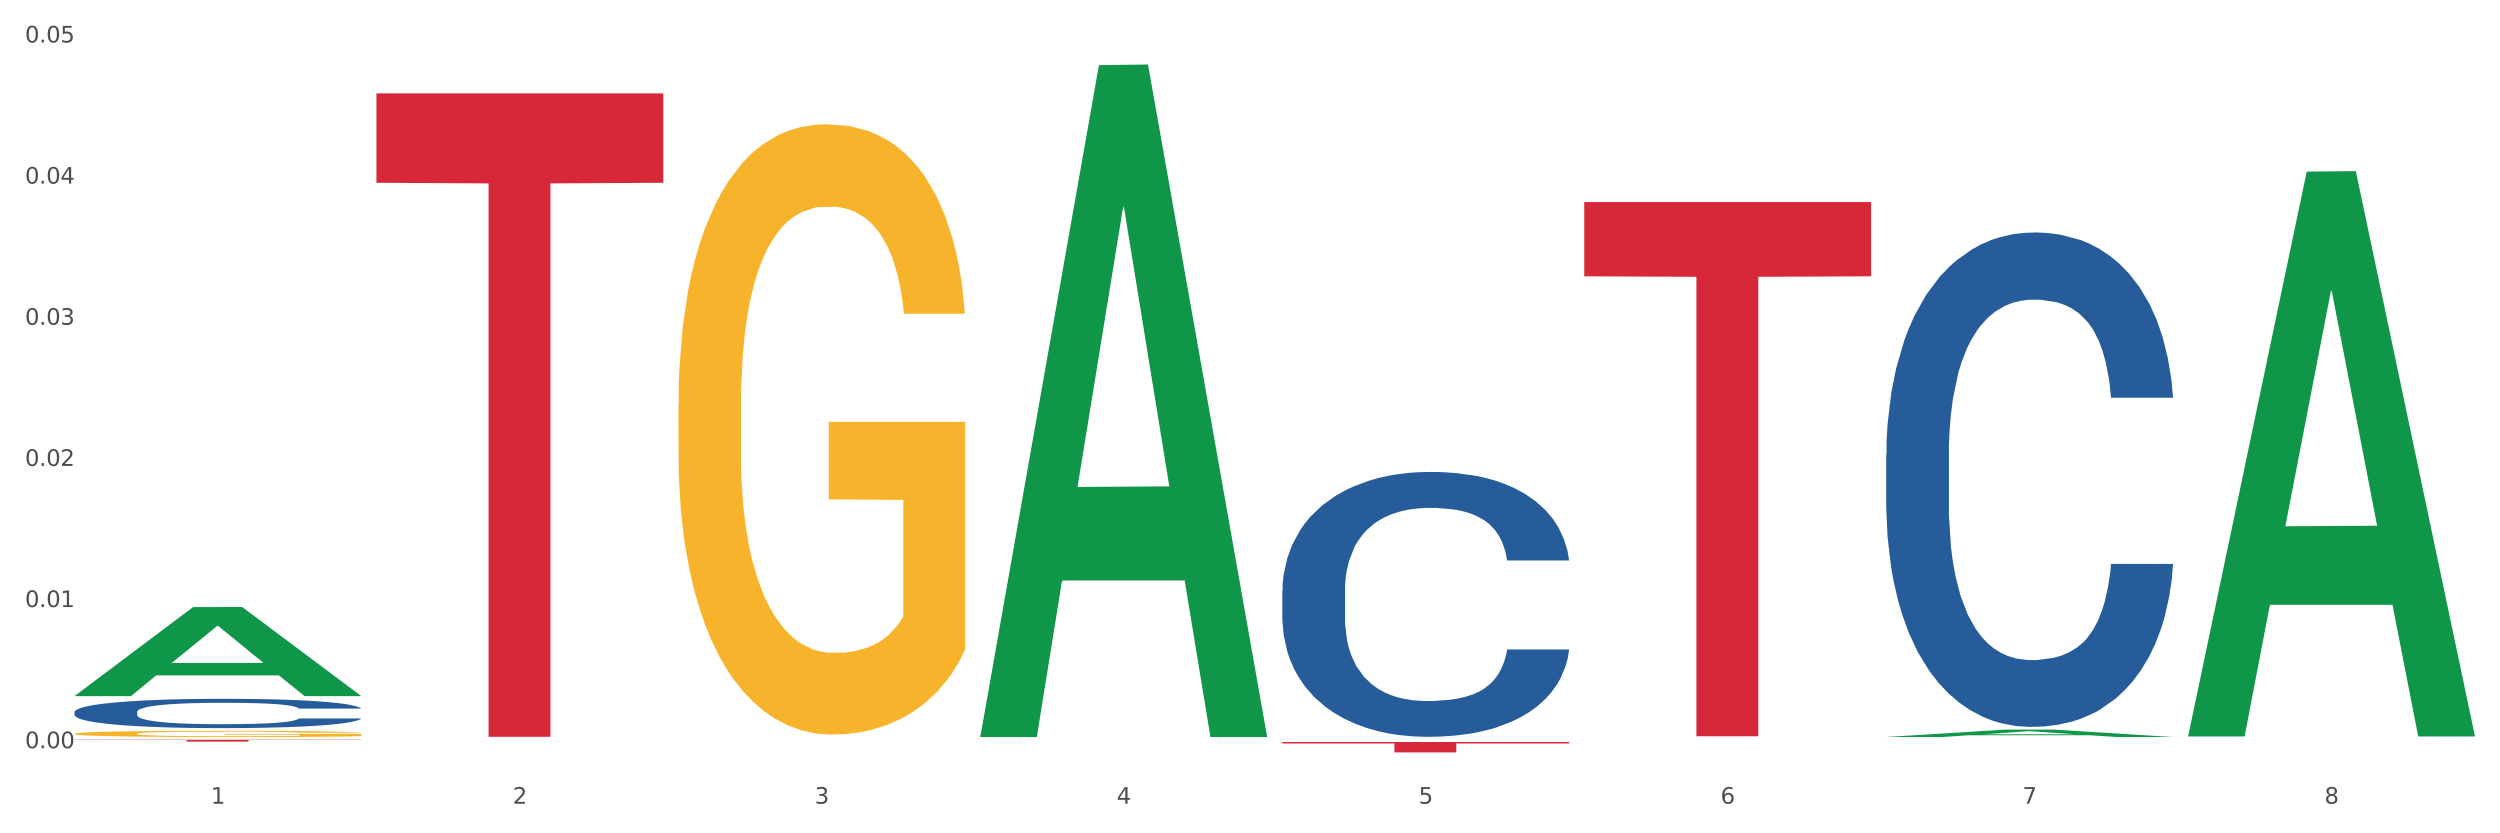 <?xml version="1.0" encoding="utf-8" standalone="no"?>
<!DOCTYPE svg PUBLIC "-//W3C//DTD SVG 1.1//EN"
  "http://www.w3.org/Graphics/SVG/1.1/DTD/svg11.dtd">
<svg xmlns:xlink="http://www.w3.org/1999/xlink" width="1080pt" height="360pt" viewBox="0 0 1080 360" xmlns="http://www.w3.org/2000/svg" version="1.1">
 <rect x="0" y="0" width="1080" height="360" fill="#333333" stroke="none"/>
 <defs>
  <style type="text/css">*{stroke-linejoin: round; stroke-linecap: butt}</style>
 </defs>
 <g id="figure_1">
  <g id="patch_1">
   <path d="M 0 360 
L 1080 360 
L 1080 0 
L 0 0 
z
" style="fill: #ffffff; stroke: #ffffff; stroke-linejoin: miter"/>
  </g>
  <g id="axes_1">
   <g id="matplotlib.axis_1">
    <g id="xtick_1">
     <g id="text_1">
      <!-- 1 -->
      <g style="fill: #4d4d4d" transform="translate(91.082 347.204) scale(0.096 -0.096)">
       <defs>
        <path id="DejaVuSans-31" d="M 794 531 
L 1825 531 
L 1825 4091 
L 703 3866 
L 703 4441 
L 1819 4666 
L 2450 4666 
L 2450 531 
L 3481 531 
L 3481 0 
L 794 0 
L 794 531 
z
" transform="scale(0.016)"/>
       </defs>
       <use xlink:href="#DejaVuSans-31"/>
      </g>
     </g>
    </g>
    <g id="xtick_2">
     <g id="text_2">
      <!-- 2 -->
      <g style="fill: #4d4d4d" transform="translate(221.525 347.204) scale(0.096 -0.096)">
       <defs>
        <path id="DejaVuSans-32" d="M 1228 531 
L 3431 531 
L 3431 0 
L 469 0 
L 469 531 
Q 828 903 1448 1529 
Q 2069 2156 2228 2338 
Q 2531 2678 2651 2914 
Q 2772 3150 2772 3378 
Q 2772 3750 2511 3984 
Q 2250 4219 1831 4219 
Q 1534 4219 1204 4116 
Q 875 4013 500 3803 
L 500 4441 
Q 881 4594 1212 4672 
Q 1544 4750 1819 4750 
Q 2544 4750 2975 4387 
Q 3406 4025 3406 3419 
Q 3406 3131 3298 2873 
Q 3191 2616 2906 2266 
Q 2828 2175 2409 1742 
Q 1991 1309 1228 531 
z
" transform="scale(0.016)"/>
       </defs>
       <use xlink:href="#DejaVuSans-32"/>
      </g>
     </g>
    </g>
    <g id="xtick_3">
     <g id="text_3">
      <!-- 3 -->
      <g style="fill: #4d4d4d" transform="translate(351.968 347.204) scale(0.096 -0.096)">
       <defs>
        <path id="DejaVuSans-33" d="M 2597 2516 
Q 3050 2419 3304 2112 
Q 3559 1806 3559 1356 
Q 3559 666 3084 287 
Q 2609 -91 1734 -91 
Q 1441 -91 1130 -33 
Q 819 25 488 141 
L 488 750 
Q 750 597 1062 519 
Q 1375 441 1716 441 
Q 2309 441 2620 675 
Q 2931 909 2931 1356 
Q 2931 1769 2642 2001 
Q 2353 2234 1838 2234 
L 1294 2234 
L 1294 2753 
L 1863 2753 
Q 2328 2753 2575 2939 
Q 2822 3125 2822 3475 
Q 2822 3834 2567 4026 
Q 2313 4219 1838 4219 
Q 1578 4219 1281 4162 
Q 984 4106 628 3988 
L 628 4550 
Q 988 4650 1302 4700 
Q 1616 4750 1894 4750 
Q 2613 4750 3031 4423 
Q 3450 4097 3450 3541 
Q 3450 3153 3228 2886 
Q 3006 2619 2597 2516 
z
" transform="scale(0.016)"/>
       </defs>
       <use xlink:href="#DejaVuSans-33"/>
      </g>
     </g>
    </g>
    <g id="xtick_4">
     <g id="text_4">
      <!-- 4 -->
      <g style="fill: #4d4d4d" transform="translate(482.412 347.204) scale(0.096 -0.096)">
       <defs>
        <path id="DejaVuSans-34" d="M 2419 4116 
L 825 1625 
L 2419 1625 
L 2419 4116 
z
M 2253 4666 
L 3047 4666 
L 3047 1625 
L 3713 1625 
L 3713 1100 
L 3047 1100 
L 3047 0 
L 2419 0 
L 2419 1100 
L 313 1100 
L 313 1709 
L 2253 4666 
z
" transform="scale(0.016)"/>
       </defs>
       <use xlink:href="#DejaVuSans-34"/>
      </g>
     </g>
    </g>
    <g id="xtick_5">
     <g id="text_5">
      <!-- 5 -->
      <g style="fill: #4d4d4d" transform="translate(612.855 347.204) scale(0.096 -0.096)">
       <defs>
        <path id="DejaVuSans-35" d="M 691 4666 
L 3169 4666 
L 3169 4134 
L 1269 4134 
L 1269 2991 
Q 1406 3038 1543 3061 
Q 1681 3084 1819 3084 
Q 2600 3084 3056 2656 
Q 3513 2228 3513 1497 
Q 3513 744 3044 326 
Q 2575 -91 1722 -91 
Q 1428 -91 1123 -41 
Q 819 9 494 109 
L 494 744 
Q 775 591 1075 516 
Q 1375 441 1709 441 
Q 2250 441 2565 725 
Q 2881 1009 2881 1497 
Q 2881 1984 2565 2268 
Q 2250 2553 1709 2553 
Q 1456 2553 1204 2497 
Q 953 2441 691 2322 
L 691 4666 
z
" transform="scale(0.016)"/>
       </defs>
       <use xlink:href="#DejaVuSans-35"/>
      </g>
     </g>
    </g>
    <g id="xtick_6">
     <g id="text_6">
      <!-- 6 -->
      <g style="fill: #4d4d4d" transform="translate(743.299 347.204) scale(0.096 -0.096)">
       <defs>
        <path id="DejaVuSans-36" d="M 2113 2584 
Q 1688 2584 1439 2293 
Q 1191 2003 1191 1497 
Q 1191 994 1439 701 
Q 1688 409 2113 409 
Q 2538 409 2786 701 
Q 3034 994 3034 1497 
Q 3034 2003 2786 2293 
Q 2538 2584 2113 2584 
z
M 3366 4563 
L 3366 3988 
Q 3128 4100 2886 4159 
Q 2644 4219 2406 4219 
Q 1781 4219 1451 3797 
Q 1122 3375 1075 2522 
Q 1259 2794 1537 2939 
Q 1816 3084 2150 3084 
Q 2853 3084 3261 2657 
Q 3669 2231 3669 1497 
Q 3669 778 3244 343 
Q 2819 -91 2113 -91 
Q 1303 -91 875 529 
Q 447 1150 447 2328 
Q 447 3434 972 4092 
Q 1497 4750 2381 4750 
Q 2619 4750 2861 4703 
Q 3103 4656 3366 4563 
z
" transform="scale(0.016)"/>
       </defs>
       <use xlink:href="#DejaVuSans-36"/>
      </g>
     </g>
    </g>
    <g id="xtick_7">
     <g id="text_7">
      <!-- 7 -->
      <g style="fill: #4d4d4d" transform="translate(873.742 347.204) scale(0.096 -0.096)">
       <defs>
        <path id="DejaVuSans-37" d="M 525 4666 
L 3525 4666 
L 3525 4397 
L 1831 0 
L 1172 0 
L 2766 4134 
L 525 4134 
L 525 4666 
z
" transform="scale(0.016)"/>
       </defs>
       <use xlink:href="#DejaVuSans-37"/>
      </g>
     </g>
    </g>
    <g id="xtick_8">
     <g id="text_8">
      <!-- 8 -->
      <g style="fill: #4d4d4d" transform="translate(1004.185 347.204) scale(0.096 -0.096)">
       <defs>
        <path id="DejaVuSans-38" d="M 2034 2216 
Q 1584 2216 1326 1975 
Q 1069 1734 1069 1313 
Q 1069 891 1326 650 
Q 1584 409 2034 409 
Q 2484 409 2743 651 
Q 3003 894 3003 1313 
Q 3003 1734 2745 1975 
Q 2488 2216 2034 2216 
z
M 1403 2484 
Q 997 2584 770 2862 
Q 544 3141 544 3541 
Q 544 4100 942 4425 
Q 1341 4750 2034 4750 
Q 2731 4750 3128 4425 
Q 3525 4100 3525 3541 
Q 3525 3141 3298 2862 
Q 3072 2584 2669 2484 
Q 3125 2378 3379 2068 
Q 3634 1759 3634 1313 
Q 3634 634 3220 271 
Q 2806 -91 2034 -91 
Q 1263 -91 848 271 
Q 434 634 434 1313 
Q 434 1759 690 2068 
Q 947 2378 1403 2484 
z
M 1172 3481 
Q 1172 3119 1398 2916 
Q 1625 2713 2034 2713 
Q 2441 2713 2670 2916 
Q 2900 3119 2900 3481 
Q 2900 3844 2670 4047 
Q 2441 4250 2034 4250 
Q 1625 4250 1398 4047 
Q 1172 3844 1172 3481 
z
" transform="scale(0.016)"/>
       </defs>
       <use xlink:href="#DejaVuSans-38"/>
      </g>
     </g>
    </g>
    <g id="xtick_9"/>
    <g id="xtick_10"/>
    <g id="xtick_11"/>
    <g id="xtick_12"/>
    <g id="xtick_13"/>
    <g id="xtick_14"/>
    <g id="xtick_15"/>
   </g>
   <g id="matplotlib.axis_2">
    <g id="ytick_1">
     <g id="text_9">
      <!-- 0.00 -->
      <g style="fill: #4d4d4d" transform="translate(10.8 323.222) scale(0.096 -0.096)">
       <defs>
        <path id="DejaVuSans-30" d="M 2034 4250 
Q 1547 4250 1301 3770 
Q 1056 3291 1056 2328 
Q 1056 1369 1301 889 
Q 1547 409 2034 409 
Q 2525 409 2770 889 
Q 3016 1369 3016 2328 
Q 3016 3291 2770 3770 
Q 2525 4250 2034 4250 
z
M 2034 4750 
Q 2819 4750 3233 4129 
Q 3647 3509 3647 2328 
Q 3647 1150 3233 529 
Q 2819 -91 2034 -91 
Q 1250 -91 836 529 
Q 422 1150 422 2328 
Q 422 3509 836 4129 
Q 1250 4750 2034 4750 
z
" transform="scale(0.016)"/>
        <path id="DejaVuSans-2e" d="M 684 794 
L 1344 794 
L 1344 0 
L 684 0 
L 684 794 
z
" transform="scale(0.016)"/>
       </defs>
       <use xlink:href="#DejaVuSans-30"/>
       <use xlink:href="#DejaVuSans-2e" transform="translate(63.623 0)"/>
       <use xlink:href="#DejaVuSans-30" transform="translate(95.41 0)"/>
       <use xlink:href="#DejaVuSans-30" transform="translate(159.033 0)"/>
      </g>
     </g>
    </g>
    <g id="ytick_2">
     <g id="text_10">
      <!-- 0.01 -->
      <g style="fill: #4d4d4d" transform="translate(10.8 262.248) scale(0.096 -0.096)">
       <use xlink:href="#DejaVuSans-30"/>
       <use xlink:href="#DejaVuSans-2e" transform="translate(63.623 0)"/>
       <use xlink:href="#DejaVuSans-30" transform="translate(95.41 0)"/>
       <use xlink:href="#DejaVuSans-31" transform="translate(159.033 0)"/>
      </g>
     </g>
    </g>
    <g id="ytick_3">
     <g id="text_11">
      <!-- 0.02 -->
      <g style="fill: #4d4d4d" transform="translate(10.8 201.274) scale(0.096 -0.096)">
       <use xlink:href="#DejaVuSans-30"/>
       <use xlink:href="#DejaVuSans-2e" transform="translate(63.623 0)"/>
       <use xlink:href="#DejaVuSans-30" transform="translate(95.41 0)"/>
       <use xlink:href="#DejaVuSans-32" transform="translate(159.033 0)"/>
      </g>
     </g>
    </g>
    <g id="ytick_4">
     <g id="text_12">
      <!-- 0.03 -->
      <g style="fill: #4d4d4d" transform="translate(10.8 140.3) scale(0.096 -0.096)">
       <use xlink:href="#DejaVuSans-30"/>
       <use xlink:href="#DejaVuSans-2e" transform="translate(63.623 0)"/>
       <use xlink:href="#DejaVuSans-30" transform="translate(95.41 0)"/>
       <use xlink:href="#DejaVuSans-33" transform="translate(159.033 0)"/>
      </g>
     </g>
    </g>
    <g id="ytick_5">
     <g id="text_13">
      <!-- 0.04 -->
      <g style="fill: #4d4d4d" transform="translate(10.8 79.327) scale(0.096 -0.096)">
       <use xlink:href="#DejaVuSans-30"/>
       <use xlink:href="#DejaVuSans-2e" transform="translate(63.623 0)"/>
       <use xlink:href="#DejaVuSans-30" transform="translate(95.41 0)"/>
       <use xlink:href="#DejaVuSans-34" transform="translate(159.033 0)"/>
      </g>
     </g>
    </g>
    <g id="ytick_6">
     <g id="text_14">
      <!-- 0.05 -->
      <g style="fill: #4d4d4d" transform="translate(10.8 18.353) scale(0.096 -0.096)">
       <use xlink:href="#DejaVuSans-30"/>
       <use xlink:href="#DejaVuSans-2e" transform="translate(63.623 0)"/>
       <use xlink:href="#DejaVuSans-30" transform="translate(95.41 0)"/>
       <use xlink:href="#DejaVuSans-35" transform="translate(159.033 0)"/>
      </g>
     </g>
    </g>
    <g id="ytick_7"/>
    <g id="ytick_8"/>
    <g id="ytick_9"/>
    <g id="ytick_10"/>
    <g id="ytick_11"/>
   </g>
   <g id="PolyCollection_1">
    <path d="M 32.175 300.651 
L 32.303 300.615 
L 83.404 262.259 
L 104.611 262.223 
L 156.096 300.724 
L 131.567 300.724 
L 120.453 291.758 
L 67.691 291.758 
L 67.307 291.903 
L 56.576 300.724 
L 32.175 300.724 
L 32.175 300.651 
L 74.334 286.408 
L 113.81 286.372 
L 94.263 270.429 
L 94.008 270.357 
L 93.752 270.465 
L 74.206 286.372 
L 74.334 286.408 
L 32.175 300.651 
z
" clip-path="url(#p715689043a)" style="fill: #109648"/>
    <path d="M 32.175 307.579 
L 32.321 307.567 
L 32.321 307.244 
L 32.761 306.804 
L 34.372 305.995 
L 36.423 305.382 
L 39.938 304.665 
L 41.843 304.365 
L 44.333 304.029 
L 49.46 303.486 
L 55.319 303.023 
L 59.42 302.769 
L 62.496 302.607 
L 69.381 302.318 
L 73.336 302.191 
L 77.437 302.087 
L 80.953 302.018 
L 86.812 301.937 
L 91.499 301.902 
L 96.919 301.89 
L 101.46 301.902 
L 107.465 301.948 
L 116.254 302.087 
L 119.623 302.168 
L 124.164 302.307 
L 128.851 302.492 
L 132.66 302.677 
L 137.054 302.943 
L 141.595 303.289 
L 145.989 303.729 
L 149.065 304.133 
L 151.555 304.561 
L 153.753 305.082 
L 155.364 305.648 
L 156.096 306.122 
L 129.291 306.122 
L 128.558 305.694 
L 127.093 305.232 
L 125.629 304.92 
L 124.017 304.665 
L 121.527 304.376 
L 119.33 304.191 
L 115.668 303.972 
L 112.299 303.833 
L 109.516 303.752 
L 106.147 303.683 
L 98.969 303.613 
L 93.843 303.613 
L 90.62 303.636 
L 86.665 303.694 
L 83.296 303.775 
L 79.341 303.914 
L 76.265 304.064 
L 73.189 304.261 
L 71.431 304.399 
L 68.795 304.654 
L 67.037 304.862 
L 64.693 305.22 
L 63.375 305.475 
L 61.031 306.134 
L 60.006 306.619 
L 59.567 306.955 
L 59.274 307.325 
L 59.274 309.128 
L 60.152 309.938 
L 60.885 310.284 
L 62.057 310.678 
L 64.254 311.186 
L 67.476 311.683 
L 70.845 312.042 
L 73.629 312.262 
L 76.265 312.423 
L 78.902 312.551 
L 82.124 312.666 
L 84.761 312.736 
L 88.716 312.805 
L 93.403 312.84 
L 97.065 312.84 
L 104.536 312.782 
L 107.905 312.724 
L 111.127 312.643 
L 114.643 312.516 
L 117.426 312.377 
L 119.037 312.273 
L 121.674 312.053 
L 123.724 311.822 
L 125.482 311.556 
L 126.654 311.325 
L 127.972 310.978 
L 128.998 310.585 
L 129.291 310.377 
L 156.096 310.377 
L 155.51 310.793 
L 154.485 311.198 
L 152.434 311.741 
L 150.823 312.053 
L 148.333 312.435 
L 145.696 312.759 
L 142.034 313.117 
L 138.665 313.383 
L 135.15 313.614 
L 131.341 313.822 
L 124.457 314.111 
L 121.967 314.192 
L 116.693 314.331 
L 112.592 314.412 
L 106.586 314.493 
L 100.434 314.539 
L 93.989 314.551 
L 88.276 314.528 
L 81.978 314.458 
L 78.023 314.389 
L 73.629 314.285 
L 68.502 314.123 
L 63.668 313.926 
L 59.127 313.695 
L 54.879 313.429 
L 50.924 313.129 
L 45.798 312.632 
L 41.989 312.146 
L 39.206 311.695 
L 37.302 311.313 
L 35.398 310.828 
L 34.372 310.493 
L 32.761 309.683 
L 32.175 308.932 
L 32.175 307.579 
z
" clip-path="url(#p715689043a)" style="fill: #255c99"/>
    <path d="M 32.175 319.574 
L 156.096 319.574 
L 156.096 319.685 
L 107.35 319.686 
L 107.35 320.371 
L 80.628 320.371 
L 80.628 319.686 
L 32.175 319.685 
L 32.175 319.575 
L 32.175 319.574 
z
" clip-path="url(#p715689043a)" style="fill: #d62839"/>
    <path d="M 162.618 40.341 
L 286.54 40.341 
L 286.54 78.966 
L 237.793 79.227 
L 237.793 318.284 
L 211.071 318.284 
L 211.071 79.227 
L 162.618 78.966 
L 162.618 40.602 
L 162.618 40.341 
z
" clip-path="url(#p715689043a)" style="fill: #d62839"/>
    <path d="M 553.949 320.537 
L 677.87 320.537 
L 677.87 321.164 
L 629.124 321.169 
L 629.124 325.05 
L 602.401 325.05 
L 602.401 321.169 
L 553.949 321.164 
L 553.949 320.541 
L 553.949 320.537 
z
" clip-path="url(#p715689043a)" style="fill: #d62839"/>
    <path d="M 684.392 87.295 
L 808.313 87.295 
L 808.313 119.363 
L 759.567 119.58 
L 759.567 318.06 
L 732.845 318.06 
L 732.845 119.58 
L 684.392 119.363 
L 684.392 87.511 
L 684.392 87.295 
z
" clip-path="url(#p715689043a)" style="fill: #d62839"/>
    <path d="M 814.835 196.397 
L 814.982 196.201 
L 814.982 190.739 
L 815.421 183.326 
L 817.033 169.671 
L 819.083 159.332 
L 822.599 147.237 
L 824.503 142.165 
L 826.993 136.507 
L 832.12 127.339 
L 837.979 119.535 
L 842.08 115.244 
L 845.157 112.513 
L 852.041 107.636 
L 855.996 105.49 
L 860.097 103.734 
L 863.613 102.564 
L 869.472 101.198 
L 874.159 100.613 
L 879.579 100.418 
L 884.12 100.613 
L 890.126 101.393 
L 898.914 103.734 
L 902.283 105.1 
L 906.824 107.441 
L 911.512 110.562 
L 915.32 113.683 
L 919.714 118.17 
L 924.255 124.022 
L 928.65 131.435 
L 931.726 138.263 
L 934.216 145.481 
L 936.413 154.259 
L 938.024 163.818 
L 938.757 171.817 
L 911.951 171.817 
L 911.219 164.599 
L 909.754 156.795 
L 908.289 151.528 
L 906.678 147.237 
L 904.188 142.36 
L 901.99 139.238 
L 898.328 135.532 
L 894.959 133.191 
L 892.176 131.825 
L 888.807 130.655 
L 881.63 129.484 
L 876.503 129.484 
L 873.28 129.875 
L 869.326 130.85 
L 865.957 132.216 
L 862.002 134.556 
L 858.926 137.093 
L 855.849 140.409 
L 854.092 142.75 
L 851.455 147.042 
L 849.697 150.553 
L 847.354 156.6 
L 846.035 160.892 
L 843.692 172.012 
L 842.666 180.205 
L 842.227 185.862 
L 841.934 192.105 
L 841.934 222.537 
L 842.813 236.193 
L 843.545 242.045 
L 844.717 248.678 
L 846.914 257.261 
L 850.137 265.65 
L 853.506 271.697 
L 856.289 275.404 
L 858.926 278.135 
L 861.562 280.28 
L 864.785 282.231 
L 867.421 283.402 
L 871.376 284.572 
L 876.064 285.157 
L 879.726 285.157 
L 887.196 284.182 
L 890.565 283.207 
L 893.788 281.841 
L 897.303 279.695 
L 900.086 277.354 
L 901.697 275.599 
L 904.334 271.892 
L 906.385 267.99 
L 908.142 263.504 
L 909.314 259.602 
L 910.633 253.75 
L 911.658 247.117 
L 911.951 243.606 
L 938.757 243.606 
L 938.171 250.628 
L 937.145 257.456 
L 935.095 266.625 
L 933.483 271.892 
L 930.993 278.33 
L 928.357 283.792 
L 924.695 289.839 
L 921.326 294.326 
L 917.81 298.228 
L 914.002 301.739 
L 907.117 306.616 
L 904.627 307.982 
L 899.354 310.323 
L 895.252 311.688 
L 889.247 313.054 
L 883.095 313.834 
L 876.65 314.029 
L 870.937 313.639 
L 864.638 312.469 
L 860.683 311.298 
L 856.289 309.542 
L 851.162 306.811 
L 846.328 303.495 
L 841.788 299.593 
L 837.54 295.106 
L 833.585 290.034 
L 828.458 281.646 
L 824.649 273.453 
L 821.866 265.845 
L 819.962 259.407 
L 818.058 251.214 
L 817.033 245.556 
L 815.421 231.901 
L 814.835 219.221 
L 814.835 196.397 
z
" clip-path="url(#p715689043a)" style="fill: #255c99"/>
    <path d="M 293.062 175.51 
L 293.208 175.27 
L 293.208 166.601 
L 293.501 159.136 
L 294.964 141.075 
L 297.158 126.145 
L 298.768 118.198 
L 300.377 111.697 
L 302.279 105.195 
L 304.62 98.452 
L 308.863 88.579 
L 311.496 83.522 
L 314.715 78.225 
L 320.567 70.519 
L 324.81 66.184 
L 329.199 62.572 
L 336.368 58.238 
L 341.05 56.311 
L 346.025 54.866 
L 352.023 53.903 
L 356.559 53.662 
L 366.507 54.385 
L 374.993 56.552 
L 379.09 58.238 
L 384.357 61.127 
L 387.137 63.054 
L 391.672 66.907 
L 396.354 71.964 
L 399.573 76.298 
L 404.401 84.486 
L 408.058 92.673 
L 411.423 102.787 
L 413.179 109.77 
L 414.496 116.272 
L 415.666 123.737 
L 416.837 135.537 
L 390.502 135.537 
L 389.477 127.108 
L 387.868 119.162 
L 385.527 111.456 
L 383.479 106.64 
L 379.968 100.62 
L 376.749 96.767 
L 373.384 93.877 
L 369.287 91.469 
L 366.069 90.265 
L 361.533 89.302 
L 352.608 89.543 
L 346.61 91.469 
L 342.513 93.877 
L 339.88 96.044 
L 337.539 98.452 
L 334.905 101.824 
L 331.833 106.881 
L 329.638 111.456 
L 327.444 117.235 
L 325.688 123.015 
L 324.079 129.757 
L 322.762 136.981 
L 321.738 144.446 
L 320.86 153.597 
L 320.128 168.768 
L 320.128 201.758 
L 320.421 209.223 
L 321.153 219.096 
L 322.03 226.561 
L 323.493 235.471 
L 324.81 241.491 
L 327.297 250.16 
L 330.077 257.385 
L 332.272 261.96 
L 334.466 265.813 
L 338.27 271.111 
L 342.513 275.445 
L 346.171 278.094 
L 351.145 280.502 
L 354.51 281.465 
L 357.436 281.947 
L 364.605 281.947 
L 369.726 281.224 
L 375.432 279.539 
L 379.821 277.372 
L 383.479 274.723 
L 387.576 270.388 
L 390.209 266.294 
L 390.209 215.966 
L 358.022 215.725 
L 358.022 182.253 
L 416.983 182.253 
L 416.983 280.502 
L 414.496 285.559 
L 411.716 290.134 
L 408.79 294.228 
L 404.401 299.285 
L 399.134 304.101 
L 394.452 307.472 
L 389.477 310.362 
L 383.625 313.011 
L 376.017 315.419 
L 371.336 316.382 
L 365.483 317.105 
L 358.607 317.345 
L 352.608 316.864 
L 346.756 315.66 
L 340.611 313.492 
L 334.613 310.362 
L 330.077 307.232 
L 325.542 303.379 
L 320.714 298.322 
L 316.91 293.506 
L 313.984 289.171 
L 310.765 283.632 
L 307.253 276.408 
L 304.62 269.907 
L 302.279 263.164 
L 299.792 254.495 
L 298.036 247.03 
L 296.281 237.638 
L 295.256 230.655 
L 294.086 219.819 
L 293.208 204.648 
L 293.062 175.51 
z
" clip-path="url(#p715689043a)" style="fill: #f7b32b"/>
    <path d="M 553.949 255.286 
L 554.095 255.182 
L 554.095 252.255 
L 554.535 248.284 
L 556.146 240.968 
L 558.196 235.429 
L 561.712 228.949 
L 563.616 226.232 
L 566.106 223.201 
L 571.233 218.289 
L 577.092 214.108 
L 581.194 211.809 
L 584.27 210.346 
L 591.154 207.733 
L 595.109 206.583 
L 599.211 205.642 
L 602.726 205.015 
L 608.585 204.284 
L 613.273 203.97 
L 618.692 203.866 
L 623.233 203.97 
L 629.239 204.388 
L 638.028 205.642 
L 641.397 206.374 
L 645.937 207.628 
L 650.625 209.3 
L 654.433 210.973 
L 658.828 213.376 
L 663.368 216.512 
L 667.763 220.483 
L 670.839 224.141 
L 673.329 228.008 
L 675.526 232.711 
L 677.137 237.833 
L 677.87 242.118 
L 651.064 242.118 
L 650.332 238.251 
L 648.867 234.07 
L 647.402 231.248 
L 645.791 228.949 
L 643.301 226.336 
L 641.104 224.664 
L 637.442 222.678 
L 634.073 221.424 
L 631.289 220.692 
L 627.92 220.065 
L 620.743 219.438 
L 615.616 219.438 
L 612.394 219.647 
L 608.439 220.17 
L 605.07 220.901 
L 601.115 222.156 
L 598.039 223.514 
L 594.963 225.291 
L 593.205 226.545 
L 590.568 228.844 
L 588.811 230.726 
L 586.467 233.966 
L 585.149 236.265 
L 582.805 242.222 
L 581.78 246.612 
L 581.34 249.643 
L 581.047 252.987 
L 581.047 269.291 
L 581.926 276.607 
L 582.658 279.742 
L 583.83 283.296 
L 586.027 287.894 
L 589.25 292.388 
L 592.619 295.628 
L 595.402 297.614 
L 598.039 299.077 
L 600.675 300.227 
L 603.898 301.272 
L 606.535 301.899 
L 610.489 302.526 
L 615.177 302.84 
L 618.839 302.84 
L 626.309 302.317 
L 629.678 301.795 
L 632.901 301.063 
L 636.416 299.913 
L 639.199 298.659 
L 640.811 297.719 
L 643.447 295.733 
L 645.498 293.643 
L 647.256 291.239 
L 648.428 289.149 
L 649.746 286.013 
L 650.771 282.46 
L 651.064 280.578 
L 677.87 280.578 
L 677.284 284.341 
L 676.259 287.999 
L 674.208 292.911 
L 672.597 295.733 
L 670.106 299.182 
L 667.47 302.108 
L 663.808 305.348 
L 660.439 307.752 
L 656.923 309.842 
L 653.115 311.723 
L 646.23 314.336 
L 643.74 315.068 
L 638.467 316.322 
L 634.366 317.054 
L 628.36 317.785 
L 622.208 318.203 
L 615.763 318.308 
L 610.05 318.099 
L 603.751 317.472 
L 599.797 316.845 
L 595.402 315.904 
L 590.275 314.441 
L 585.442 312.664 
L 580.901 310.574 
L 576.653 308.17 
L 572.698 305.453 
L 567.571 300.959 
L 563.763 296.569 
L 560.98 292.493 
L 559.075 289.044 
L 557.171 284.654 
L 556.146 281.624 
L 554.535 274.308 
L 553.949 267.514 
L 553.949 255.286 
z
" clip-path="url(#p715689043a)" style="fill: #255c99"/>
    <path d="M 423.505 317.858 
L 423.633 317.585 
L 474.734 28.139 
L 495.942 27.866 
L 547.426 318.404 
L 522.898 318.404 
L 511.783 250.748 
L 459.021 250.748 
L 458.637 251.839 
L 447.906 318.404 
L 423.505 318.404 
L 423.505 317.858 
L 465.664 210.373 
L 505.14 210.1 
L 485.594 89.793 
L 485.338 89.247 
L 485.083 90.066 
L 465.536 210.1 
L 465.664 210.373 
L 423.505 317.858 
z
" clip-path="url(#p715689043a)" style="fill: #109648"/>
    <path d="M 814.835 318.38 
L 814.963 318.377 
L 866.065 315.199 
L 887.272 315.196 
L 938.757 318.386 
L 914.228 318.386 
L 903.113 317.644 
L 850.351 317.644 
L 849.968 317.656 
L 839.236 318.386 
L 814.835 318.386 
L 814.835 318.38 
L 856.994 317.2 
L 896.47 317.197 
L 876.924 315.876 
L 876.668 315.87 
L 876.413 315.879 
L 856.866 317.197 
L 856.994 317.2 
L 814.835 318.38 
z
" clip-path="url(#p715689043a)" style="fill: #109648"/>
    <path d="M 945.279 317.706 
L 945.407 317.476 
L 996.508 74.135 
L 1017.715 73.906 
L 1069.2 318.164 
L 1044.671 318.164 
L 1033.557 261.285 
L 980.794 261.285 
L 980.411 262.203 
L 969.68 318.164 
L 945.279 318.164 
L 945.279 317.706 
L 987.438 227.341 
L 1026.913 227.112 
L 1007.367 125.968 
L 1007.112 125.509 
L 1006.856 126.198 
L 987.31 227.112 
L 987.438 227.341 
L 945.279 317.706 
z
" clip-path="url(#p715689043a)" style="fill: #109648"/>
    <path d="M 32.175 316.961 
L 32.321 316.958 
L 32.321 316.87 
L 32.614 316.794 
L 34.077 316.609 
L 36.272 316.457 
L 37.881 316.376 
L 39.49 316.31 
L 41.392 316.243 
L 43.733 316.175 
L 47.976 316.074 
L 50.61 316.022 
L 53.828 315.968 
L 59.681 315.89 
L 63.923 315.845 
L 68.313 315.809 
L 75.482 315.764 
L 80.163 315.745 
L 85.138 315.73 
L 91.136 315.72 
L 95.672 315.718 
L 105.621 315.725 
L 114.106 315.747 
L 118.203 315.764 
L 123.47 315.794 
L 126.25 315.813 
L 130.785 315.853 
L 135.467 315.904 
L 138.686 315.949 
L 143.514 316.032 
L 147.172 316.116 
L 150.537 316.219 
L 152.292 316.29 
L 153.609 316.356 
L 154.779 316.432 
L 155.95 316.553 
L 129.615 316.553 
L 128.591 316.467 
L 126.981 316.386 
L 124.64 316.307 
L 122.592 316.258 
L 119.081 316.197 
L 115.862 316.157 
L 112.497 316.128 
L 108.4 316.103 
L 105.182 316.091 
L 100.646 316.081 
L 91.722 316.084 
L 85.723 316.103 
L 81.626 316.128 
L 78.993 316.15 
L 76.652 316.175 
L 74.019 316.209 
L 70.946 316.261 
L 68.752 316.307 
L 66.557 316.366 
L 64.801 316.425 
L 63.192 316.494 
L 61.875 316.568 
L 60.851 316.644 
L 59.973 316.737 
L 59.242 316.892 
L 59.242 317.228 
L 59.534 317.305 
L 60.266 317.405 
L 61.144 317.481 
L 62.607 317.572 
L 63.923 317.634 
L 66.411 317.722 
L 69.19 317.796 
L 71.385 317.843 
L 73.58 317.882 
L 77.384 317.936 
L 81.626 317.98 
L 85.284 318.007 
L 90.259 318.032 
L 93.624 318.042 
L 96.55 318.046 
L 103.719 318.046 
L 108.839 318.039 
L 114.545 318.022 
L 118.934 318 
L 122.592 317.973 
L 126.689 317.929 
L 129.322 317.887 
L 129.322 317.373 
L 97.135 317.371 
L 97.135 317.029 
L 156.096 317.029 
L 156.096 318.032 
L 153.609 318.083 
L 150.829 318.13 
L 147.903 318.172 
L 143.514 318.223 
L 138.247 318.272 
L 133.565 318.307 
L 128.591 318.336 
L 122.738 318.363 
L 115.131 318.388 
L 110.449 318.398 
L 104.596 318.405 
L 97.72 318.408 
L 91.722 318.403 
L 85.869 318.39 
L 79.724 318.368 
L 73.726 318.336 
L 69.19 318.304 
L 64.655 318.265 
L 59.827 318.213 
L 56.023 318.164 
L 53.097 318.12 
L 49.878 318.064 
L 46.367 317.99 
L 43.733 317.924 
L 41.392 317.855 
L 38.905 317.766 
L 37.149 317.69 
L 35.394 317.594 
L 34.37 317.523 
L 33.199 317.413 
L 32.321 317.258 
L 32.175 316.961 
z
" clip-path="url(#p715689043a)" style="fill: #f7b32b"/>
   </g>
  </g>
 </g>
 <defs>
  <clipPath id="p715689043a">
   <rect x="32.175" y="13.007" width="1037.025" height="326.902"/>
  </clipPath>
 </defs>
</svg>
